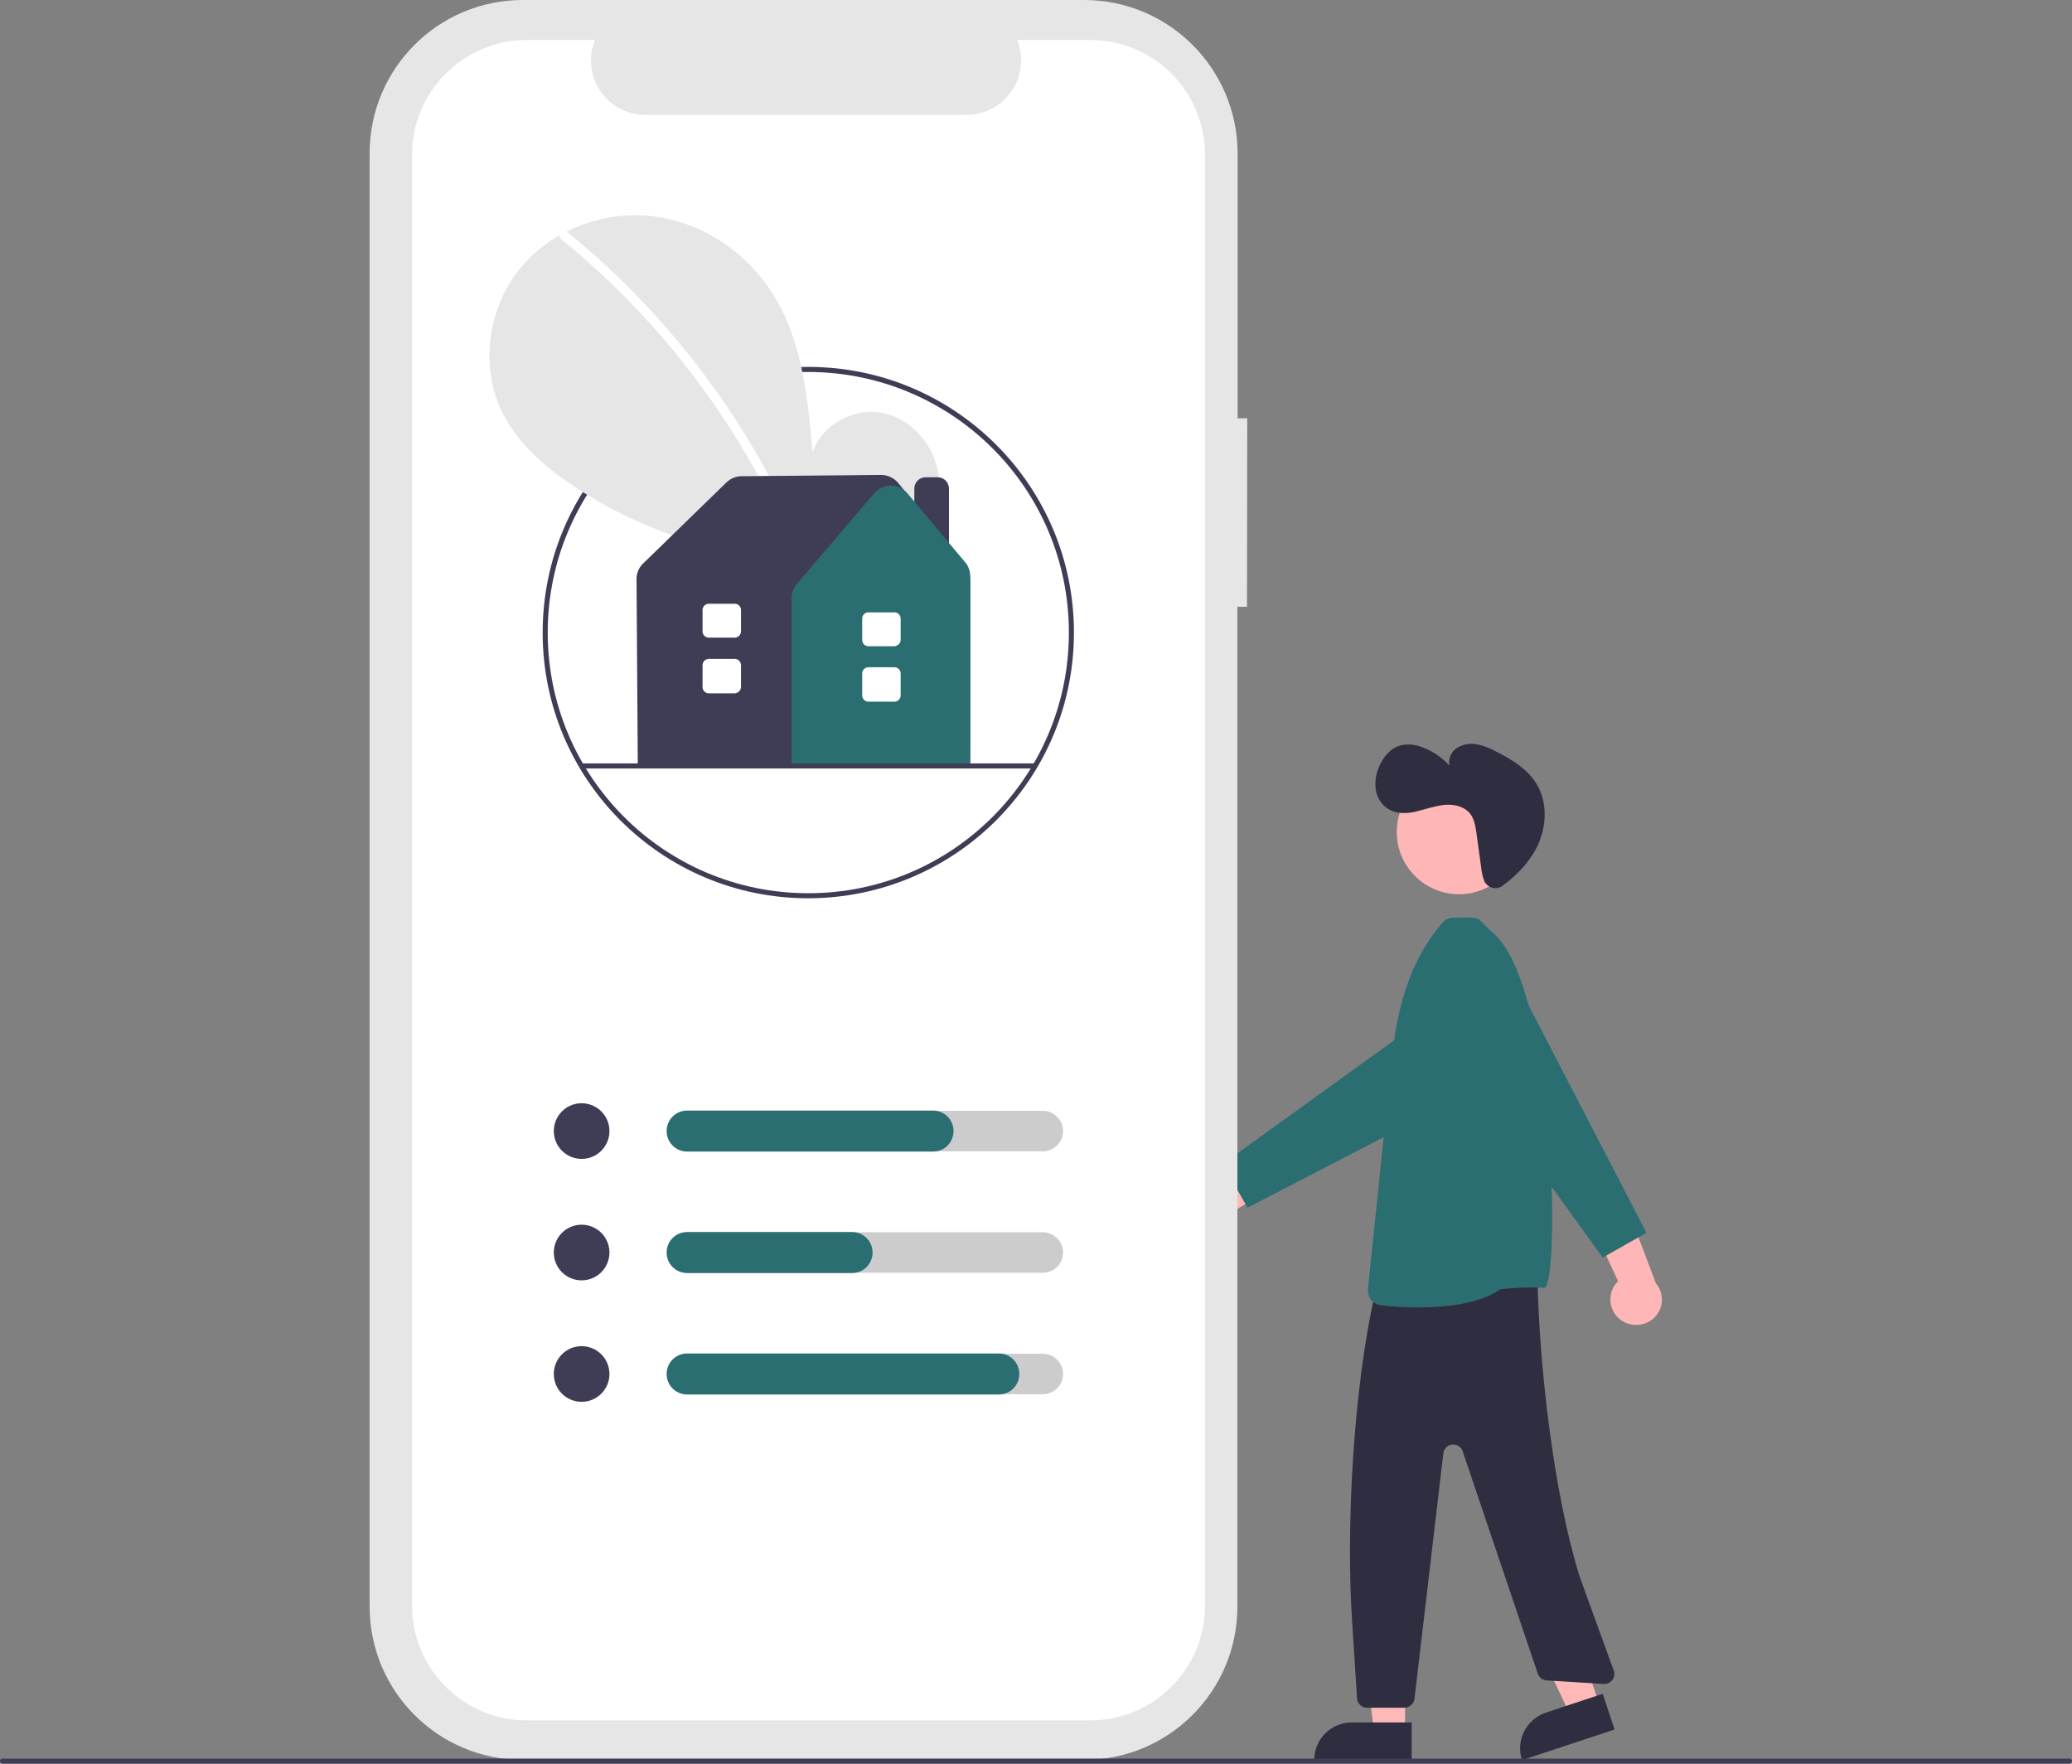 <svg xmlns="http://www.w3.org/2000/svg" xmlns:xlink="http://www.w3.org/1999/xlink" id="Layer_1" x="0px" y="0px" viewBox="0 0 819 697" style="enable-background:new 0 0 819 697;" xml:space="preserve"><rect x="0" y="0" width="819" height="697" fill="#808080" stroke="none"/><style type="text/css">	.st0{fill:#FFB8B8;}	.st1{fill:#2F2E41;}	.st2{fill:#FFB6B6;}	.st3{fill:#2B6E72;}	.st4{fill:#E6E6E6;}	.st5{fill:#FFFFFF;}	.st6{fill:#3F3D56;}	.st7{fill:#CCCCCC;}</style><polygon class="st0" points="632.1,673.5 620.5,677.4 600.1,634.3 617.3,628.6 "></polygon><path class="st1" d="M611.1,676.8l22.4-7.4l0,0l4.7,14.1l0,0l-36.6,12.1l0,0l0,0C599,687.8,603.3,679.4,611.1,676.8z"></path><polygon class="st0" points="555.4,684.2 543.1,684.2 537.3,636.9 555.4,636.9 "></polygon><path class="st1" d="M534.3,680.7H558l0,0v14.9l0,0h-38.5l0,0l0,0C519.4,687.4,526.1,680.7,534.3,680.7z"></path><path class="st1" d="M544,508.7l-0.6,2.8c-8.4,37.4-11.5,91.8-8.9,130.1l1.9,29.6c0.1,2.1,1.9,3.7,4,3.7h14.7c2,0,3.7-1.5,4-3.5 l11.4-97c0.3-2.2,2.2-3.8,4.4-3.5c1.6,0.2,2.9,1.3,3.3,2.8l29.6,87.6c0.5,1.6,1.9,2.7,3.6,2.8l22.5,1.4c2.2,0.1,4.1-1.5,4.2-3.7 c0-0.5,0-1-0.2-1.5l-13.5-37.2c-10.4-33.3-16.1-84-16.7-119l0,0c0-2.2-1.9-4-4.1-3.9c-0.1,0-0.2,0-0.3,0l-55.8,5.3 C545.8,505.8,544.4,507,544,508.7z"></path><circle class="st2" cx="576.7" cy="328.8" r="24.6"></circle><path class="st3" d="M560.6,516.7L560.6,516.7c-4.9,0-9.8-0.3-14.6-0.8c-3.3-0.4-5.6-3.2-5.3-6.5l8.4-80.9c2-22.9,5.1-45,20.9-63.7 c1.1-1.3,2.7-2.1,4.3-2.1l0.6,0c6.2-0.3,9.1,0,9.9,0.8l4.3,4.3c26.5,19.6,27.6,143.7,21.1,141.2c-1.3-0.5-16.3,0-17.4,0.7 C584.2,515.5,570.6,516.7,560.6,516.7z"></path><path class="st2" d="M464.2,471.8c2.4-5,8.4-7.2,13.4-4.8c0.5,0.3,1,0.6,1.5,0.9l29.1-20.8l0.7,18.6l-27.7,16.9 c-3.5,4.3-9.9,5-14.2,1.5C463.3,481.1,462.2,476,464.2,471.8z"></path><path class="st3" d="M493.1,477.3l-9.8-17.3l89.7-64.7c8.1-5.9,19.5-4,25.3,4.1c5.9,8.1,4,19.5-4.1,25.3c-0.7,0.5-1.5,1-2.3,1.4 L493.1,477.3z"></path><path class="st1" d="M587.7,349.6c1.7,1.7,4.4,1.9,6.3,0.4c5.8-4.3,10.9-9.6,13.9-16.1c3.4-7.5,3.8-16.6-0.3-23.7 c-3.5-6-9.7-9.9-15.9-13c-2.4-1.4-5-2.4-7.7-3c-2.7-0.6-5.6-0.1-8,1.3c-2.4,1.5-3.6,4.3-3.1,7.1c-3-3.4-6.8-5.9-11-7.4 c-2.7-1-5.6-1.3-8.4-0.6c-3.9,1.1-6.8,4.6-8.4,8.4c-1.3,2.9-1.7,6-1.3,9.1c0.5,3.1,2.2,5.9,4.9,7.6c3.2,2,7.4,1.9,11.1,1 s7.3-2.2,11.1-2.6s8,0.6,10.3,3.6c1.6,2.1,2,4.9,2.4,7.6l1.9,13.8c0.2,2,0.7,4,1.5,5.8C587.3,349.1,587.5,349.3,587.7,349.6z"></path><path class="st2" d="M640.7,521.7c-4.5-3.3-5.5-9.5-2.3-14c0.3-0.5,0.7-0.9,1.2-1.3l-15-32.4l18.4,2.7l11.5,30.4 c3.6,4.3,3.1,10.6-1.2,14.2C649.7,524.2,644.5,524.4,640.7,521.7L640.7,521.7z"></path><path class="st3" d="M650.8,487.2l-17.3,9.8l-64.7-89.7c-5.9-8.1-4-19.5,4.1-25.3c8.1-5.9,19.5-4,25.3,4.1c0.5,0.7,1,1.5,1.4,2.3 L650.8,487.2z"></path><path id="af36087b-ebb7-4586-9a2a-879d85f262d7-197" class="st4" d="M493,165.3h-3.8V60.6C489.1,27.1,462,0,428.5,0H206.7 c-33.5,0-60.6,27.1-60.6,60.6v574.3c0,33.5,27.1,60.6,60.6,60.6h221.8c33.5,0,60.6-27.1,60.6-60.6V239.8h3.8L493,165.3z"></path><path id="bd8e308f-d5b9-490f-b905-e174e794b745-198" class="st5" d="M431,15.8h-29c4.5,11-0.8,23.5-11.8,28 c-2.6,1.1-5.3,1.6-8.1,1.6H255.1c-11.9,0-21.5-9.6-21.5-21.5c0-2.8,0.5-5.5,1.6-8.1h-27c-25,0-45.3,20.3-45.3,45.3v573.5 c0,25,20.3,45.3,45.3,45.3H431c25,0,45.3-20.3,45.3-45.3l0,0V61C476.2,36,456,15.8,431,15.8L431,15.8z"></path><path class="st6" d="M319.5,355c-58,0-105-47-105-105s47-105,105-105s105,47,105,105l0,0C424.5,308,377.5,354.9,319.5,355z  M319.5,147c-56.9,0-103,46.1-103,103s46.1,103,103,103s103-46.1,103-103l0,0C422.5,193.1,376.4,147.1,319.5,147z"></path><path class="st4" d="M358.1,219.5c9-7.6,14.5-19.6,13-31.3s-10.3-22.4-21.8-24.9s-24.6,4.4-28.1,15.6c-1.9-21.7-4.1-44.3-15.7-62.7 c-10.4-16.7-28.5-28.7-48.1-30.8s-40.2,5.9-52.4,21.4s-15.2,37.9-6.7,55.7c6.3,13.1,17.9,22.8,30.1,30.7c38.8,25.3,87,33.8,132.8,27 L358.1,219.5z"></path><path class="st5" d="M224.4,91.8c16.2,13.2,31,27.9,44.3,44c20.8,25.1,37.6,53.2,49.9,83.3c0.9,2.2-2.7,3.2-3.6,1 c-20.1-49-52.1-92.2-93.2-125.6C219.9,92.9,222.6,90.3,224.4,91.8L224.4,91.8z"></path><circle class="st6" cx="229.9" cy="447" r="11"></circle><path class="st7" d="M412.2,455h-140c-4.4,0-8-3.6-8-8s3.6-8,8-8h140c4.4,0,8,3.6,8,8S416.6,455,412.2,455z"></path><path class="st3" d="M368.8,455.1h-97.2c-4.5,0-8.1-3.6-8.1-8.1c0-4.5,3.6-8.1,8.1-8.1h97.2c4.5,0,8.1,3.6,8.1,8.1 C376.9,451.5,373.3,455.1,368.8,455.1z"></path><circle class="st6" cx="229.9" cy="495" r="11"></circle><path class="st7" d="M412.2,503h-140c-4.4,0-8-3.6-8-8s3.6-8,8-8h140c4.4,0,8,3.6,8,8S416.6,503,412.2,503z"></path><circle class="st6" cx="229.9" cy="543" r="11"></circle><path class="st7" d="M412.2,551h-140c-4.4,0-8-3.6-8-8s3.6-8,8-8h140c4.4,0,8,3.6,8,8S416.6,551,412.2,551z"></path><path class="st3" d="M336.8,503.1h-65.2c-4.5,0-8.1-3.6-8.1-8.1c0-4.5,3.6-8.1,8.1-8.1h65.2c4.5,0,8.1,3.6,8.1,8.1 C344.9,499.5,341.3,503.1,336.8,503.1z"></path><path class="st3" d="M394.8,551.1H271.6c-4.5,0-8.1-3.6-8.1-8.1c0-4.5,3.6-8.1,8.1-8.1h123.2c4.5,0,8.1,3.6,8.1,8.1 C402.9,547.5,399.3,551.1,394.8,551.1z"></path><path class="st6" d="M375.1,233.7h-13.7v-40.6c0-2.5,2-4.5,4.5-4.5h4.7c2.5,0,4.5,2,4.5,4.5V233.7z"></path><path class="st6" d="M383.5,302.8H252.1l-0.5-74c0-2.3,0.9-4.5,2.6-6.1l33-32.1c1.6-1.5,3.7-2.4,5.9-2.4l55.2-0.5 c2.5,0,4.9,1.1,6.6,3l0,0l26.2,32.2c1.5,1.9,2.4,4.2,2.4,6.6L383.5,302.8z"></path><path class="st3" d="M383.5,302.8h-70.6v-66.4c0-2,0.7-4,2-5.5l30.7-36v0c1.6-1.9,4-3,6.5-3h0c2.5,0,4.9,1.1,6.5,3l22.9,27.3 c1.3,1.5,2,3.5,2,5.5V302.8z"></path><path class="st5" d="M353.5,277.3h-10.2c-1.4,0-2.5-1.1-2.5-2.5v-8.6c0-1.4,1.1-2.5,2.5-2.5h10.2c1.4,0,2.5,1.1,2.5,2.5v8.6 C356,276.2,354.9,277.3,353.5,277.3z"></path><path class="st5" d="M353.5,255.4h-10.2c-1.4,0-2.5-1.1-2.5-2.5v-8.4c0-1.4,1.1-2.5,2.5-2.5h10.2c1.4,0,2.5,1.1,2.5,2.5v8.4 C356,254.2,354.9,255.3,353.5,255.4z"></path><path class="st5" d="M290.4,274h-10.2c-1.4,0-2.5-1.1-2.5-2.5v-8.6c0-1.4,1.1-2.5,2.5-2.5h10.2c1.4,0,2.5,1.1,2.5,2.5v8.6 C292.9,272.8,291.7,274,290.4,274z"></path><path class="st5" d="M290.4,252h-10.2c-1.4,0-2.5-1.1-2.5-2.5v-8.4c0-1.4,1.1-2.5,2.5-2.5h10.2c1.4,0,2.5,1.1,2.5,2.5v8.4 C292.9,250.9,291.7,252,290.4,252z"></path><path class="st6" d="M408.9,303.7H230.2c-0.6,0-1-0.4-1-1s0.4-1,1-1h178.7c0.6,0,1,0.4,1,1S409.5,303.7,408.9,303.7z"></path><path class="st6" d="M818,697H1c-0.6,0-1-0.4-1-1s0.4-1,1-1h817c0.6,0,1,0.4,1,1S818.6,697,818,697z"></path></svg>